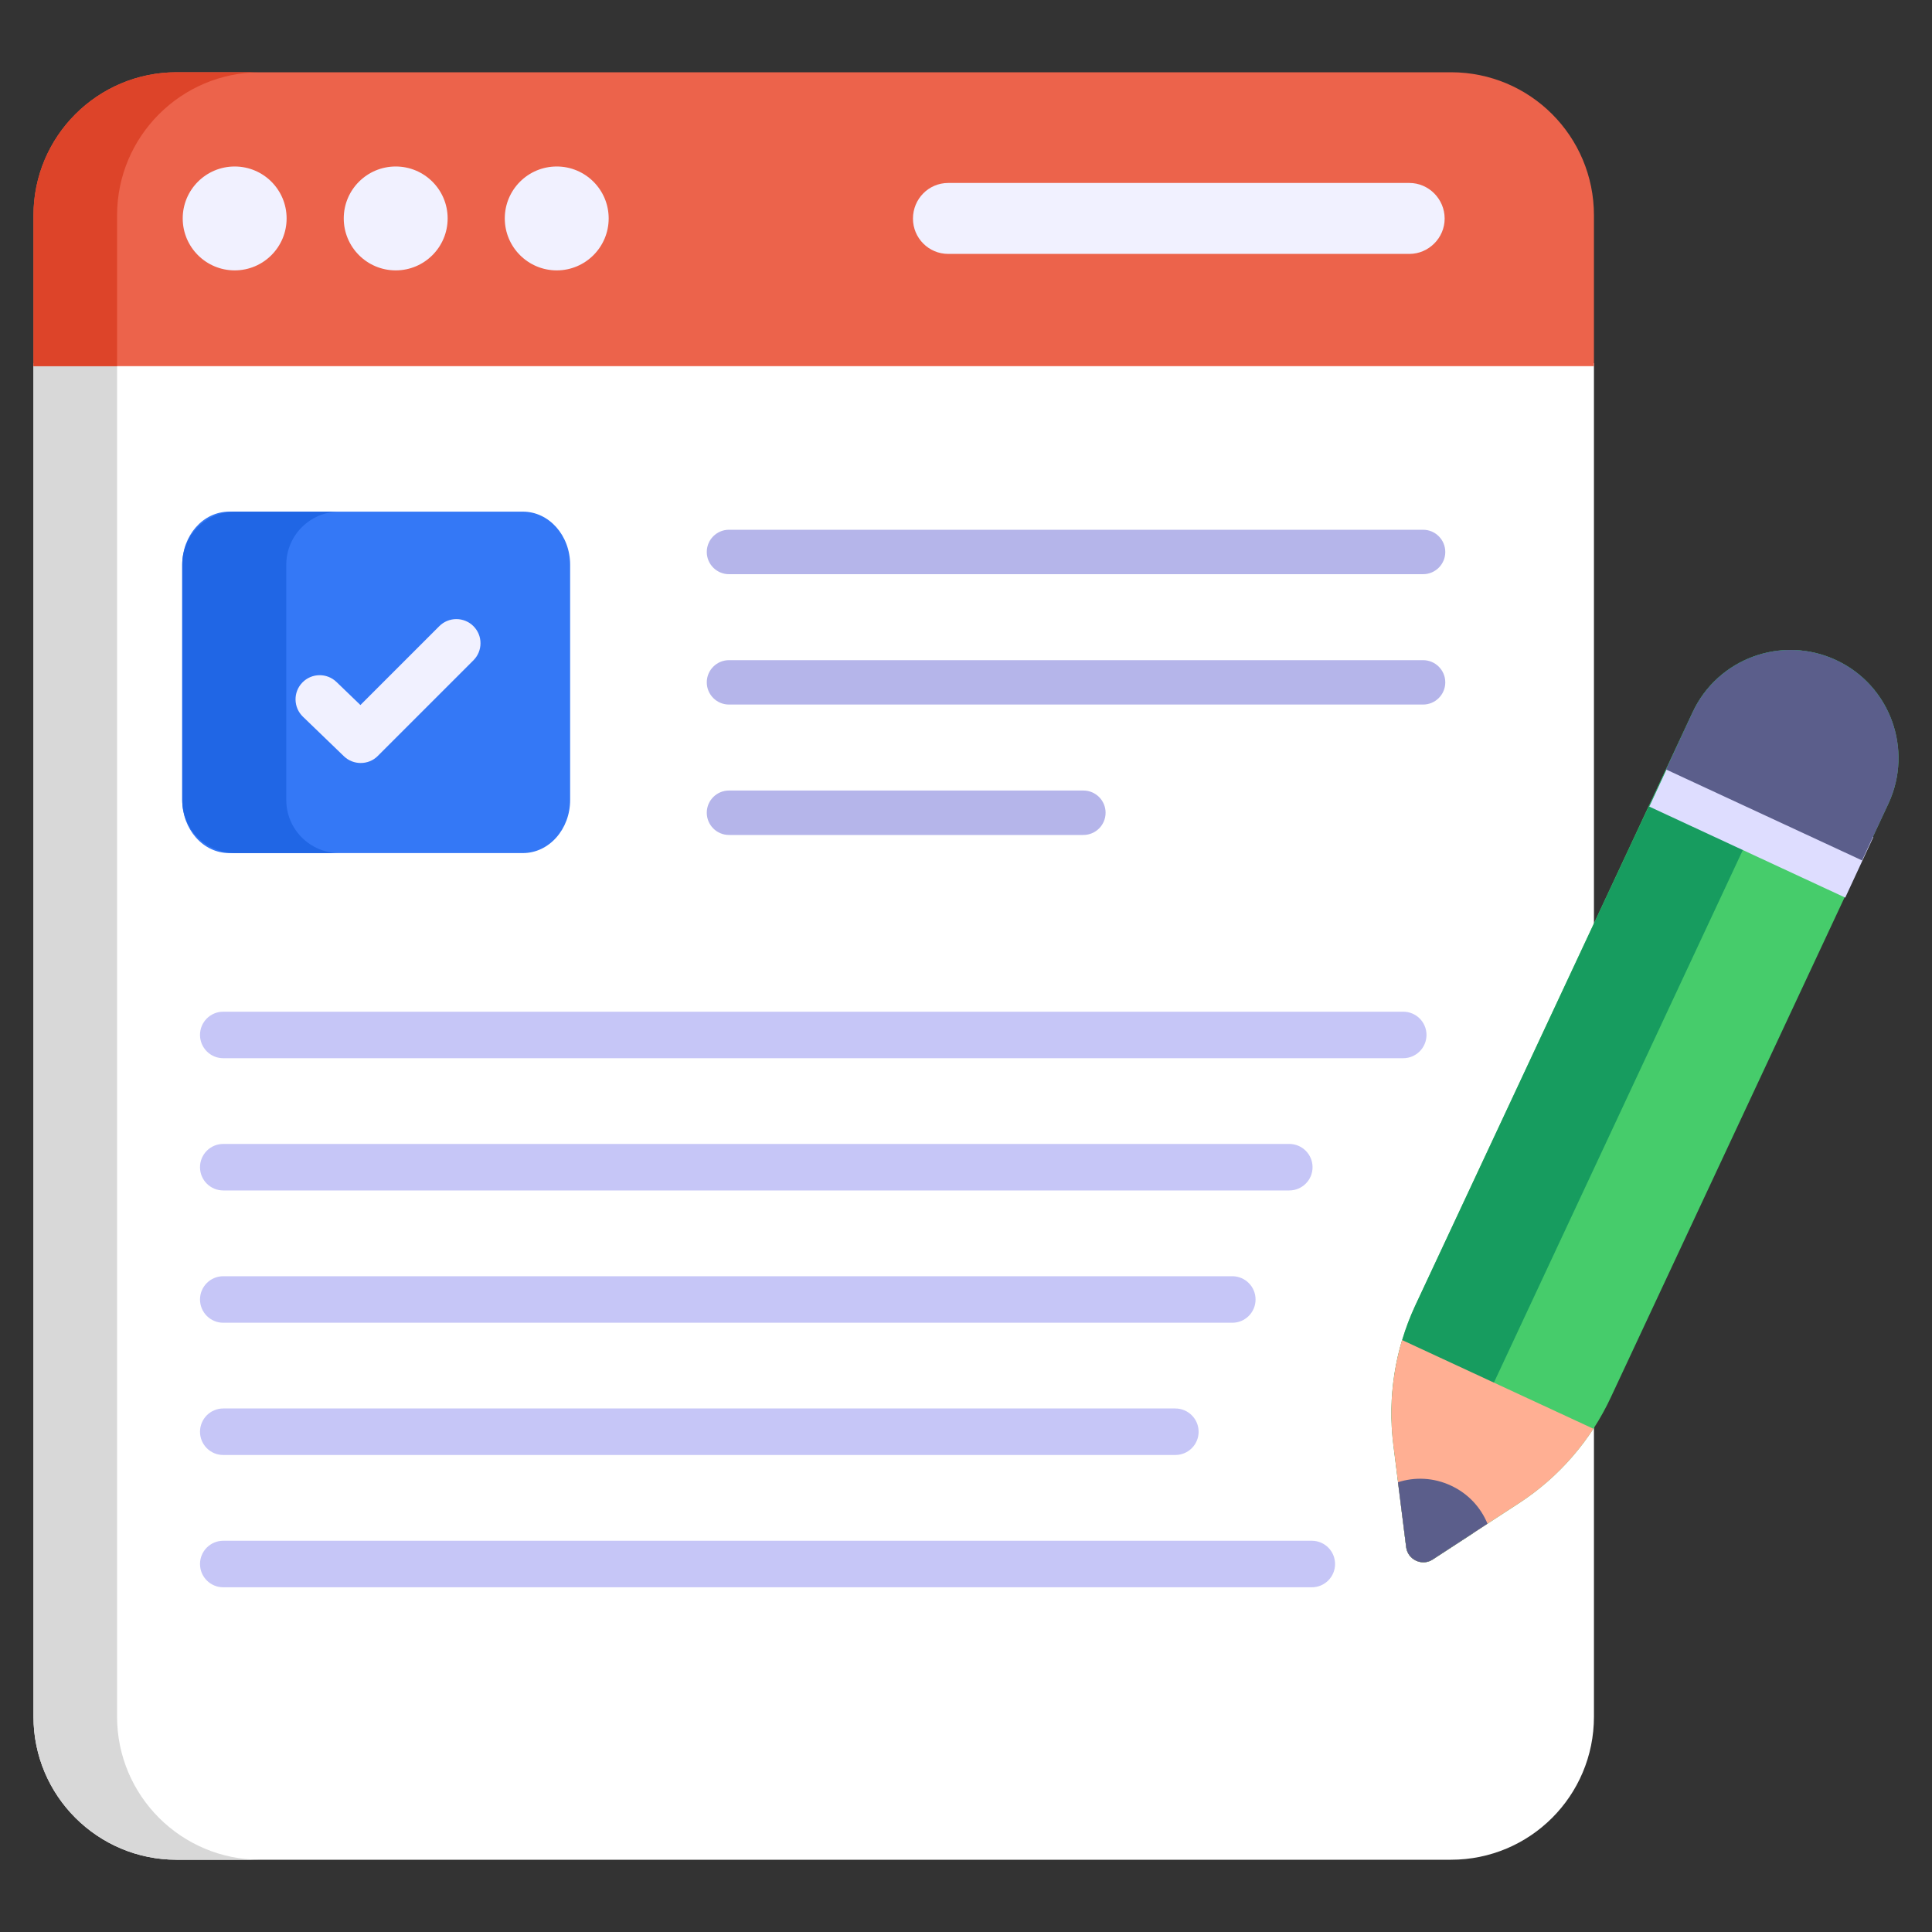 <svg width="40" height="40" viewBox="0 0 40 40" fill="none" xmlns="http://www.w3.org/2000/svg">
<rect x="0" y="0" width="40" height="40" fill="#333333" stroke="none"/>
<g clip-path="url(#clip0_6248_71887)">
<path d="M0.693 7.519V35.542C0.693 37.181 2.024 38.504 3.655 38.504H30.04C31.678 38.504 33.001 37.181 33.001 35.542V7.519H0.693Z" fill="white"/>
<path d="M29.052 21.909H4.622C4.356 21.909 4.141 21.693 4.141 21.427C4.141 21.161 4.356 20.946 4.622 20.946H29.052C29.318 20.946 29.534 21.161 29.534 21.427C29.534 21.693 29.318 21.909 29.052 21.909Z" fill="#C6C6F7"/>
<path d="M26.693 24.647H4.622C4.356 24.647 4.141 24.432 4.141 24.166C4.141 23.9 4.356 23.684 4.622 23.684H26.693C26.959 23.684 27.175 23.9 27.175 24.166C27.175 24.432 26.959 24.647 26.693 24.647Z" fill="#C6C6F7"/>
<path d="M25.514 27.386H4.622C4.356 27.386 4.141 27.17 4.141 26.904C4.141 26.639 4.356 26.423 4.622 26.423H25.514C25.78 26.423 25.995 26.639 25.995 26.904C25.995 27.17 25.78 27.386 25.514 27.386Z" fill="#C6C6F7"/>
<path d="M24.334 30.124H4.622C4.356 30.124 4.141 29.909 4.141 29.643C4.141 29.377 4.356 29.161 4.622 29.161H24.334C24.6 29.161 24.816 29.377 24.816 29.643C24.816 29.909 24.6 30.124 24.334 30.124Z" fill="#C6C6F7"/>
<path d="M27.16 32.863H4.622C4.356 32.863 4.141 32.647 4.141 32.382C4.141 32.115 4.356 31.9 4.622 31.9H27.16C27.426 31.9 27.641 32.115 27.641 32.382C27.641 32.647 27.426 32.863 27.16 32.863Z" fill="#C6C6F7"/>
<path d="M5.386 38.504H3.655C2.024 38.504 0.693 37.181 0.693 35.542V7.519H2.424V35.542C2.424 37.181 3.755 38.504 5.386 38.504Z" fill="#D8D8D8"/>
<path d="M33.001 4.458V7.581H0.693V4.458C0.693 2.819 2.024 1.496 3.655 1.496H30.04C31.678 1.496 33.001 2.819 33.001 4.458Z" fill="#EC634B"/>
<path d="M5.386 1.496C3.755 1.496 2.424 2.819 2.424 4.458V7.581H0.693V4.458C0.693 2.819 2.024 1.496 3.655 1.496H5.386Z" fill="#DD4429"/>
<path d="M4.859 5.598C5.453 5.598 5.934 5.116 5.934 4.522C5.934 3.928 5.453 3.447 4.859 3.447C4.265 3.447 3.783 3.928 3.783 4.522C3.783 5.116 4.265 5.598 4.859 5.598Z" fill="#F1F1FF"/>
<path d="M8.193 5.598C8.786 5.598 9.268 5.116 9.268 4.522C9.268 3.928 8.786 3.447 8.193 3.447C7.599 3.447 7.117 3.928 7.117 4.522C7.117 5.116 7.599 5.598 8.193 5.598Z" fill="#F1F1FF"/>
<path d="M11.527 5.598C12.12 5.598 12.602 5.116 12.602 4.522C12.602 3.928 12.12 3.447 11.527 3.447C10.933 3.447 10.451 3.928 10.451 4.522C10.451 5.116 10.933 5.598 11.527 5.598Z" fill="#F1F1FF"/>
<path d="M29.91 4.526C29.91 4.926 29.579 5.257 29.179 5.257H19.633C19.225 5.257 18.902 4.926 18.902 4.526C18.902 4.119 19.225 3.788 19.633 3.788H29.179C29.579 3.788 29.91 4.119 29.91 4.526Z" fill="#F1F1FF"/>
<path d="M11.804 11.693V16.562C11.804 17.17 11.366 17.662 10.826 17.662H4.745C4.204 17.662 3.773 17.17 3.773 16.562V11.693C3.773 11.085 4.204 10.593 4.745 10.593H10.826C11.366 10.593 11.804 11.085 11.804 11.693Z" fill="#3478F6"/>
<path d="M7.027 17.662H4.866C4.258 17.662 3.773 17.17 3.773 16.562V11.693C3.773 11.085 4.258 10.593 4.866 10.593H7.027C6.42 10.593 5.927 11.085 5.927 11.693V16.562C5.927 17.17 6.42 17.662 7.027 17.662Z" fill="#2066E5"/>
<path d="M29.463 11.888H15.093C14.839 11.888 14.633 11.682 14.633 11.428C14.633 11.174 14.839 10.968 15.093 10.968H29.463C29.717 10.968 29.923 11.174 29.923 11.428C29.923 11.682 29.717 11.888 29.463 11.888Z" fill="#B5B5EA"/>
<path d="M29.463 14.587H15.093C14.839 14.587 14.633 14.381 14.633 14.127C14.633 13.874 14.839 13.668 15.093 13.668H29.463C29.717 13.668 29.923 13.874 29.923 14.127C29.923 14.381 29.717 14.587 29.463 14.587Z" fill="#B5B5EA"/>
<path d="M22.43 17.287H15.093C14.839 17.287 14.633 17.081 14.633 16.827C14.633 16.573 14.839 16.367 15.093 16.367H22.43C22.684 16.367 22.89 16.573 22.89 16.827C22.89 17.081 22.684 17.287 22.43 17.287Z" fill="#B5B5EA"/>
<path d="M39.099 16.635L33.353 28.925C32.937 29.821 32.278 30.582 31.45 31.122L29.661 32.288C29.441 32.431 29.147 32.295 29.114 32.034L28.848 29.916C28.724 28.934 28.88 27.938 29.296 27.041L35.04 14.753C35.56 13.632 36.89 13.145 38.011 13.665C39.131 14.184 39.618 15.514 39.099 16.635Z" fill="#46CC6B"/>
<path d="M39.236 15.153C38.213 14.884 37.113 15.384 36.659 16.368L30.913 28.661C30.498 29.553 30.344 30.553 30.467 31.53L30.498 31.745L29.659 32.291C29.444 32.43 29.152 32.291 29.113 32.038L28.852 29.915C28.729 28.938 28.883 27.938 29.298 27.038L35.044 14.753C35.559 13.63 36.89 13.145 38.013 13.668C38.652 13.961 39.083 14.522 39.236 15.153Z" fill="#179C5F"/>
<path d="M32.99 29.581C32.589 30.194 32.068 30.721 31.449 31.122L30.797 31.547L29.66 32.289C29.441 32.43 29.148 32.294 29.114 32.036L28.944 30.688L28.847 29.915C28.756 29.184 28.819 28.446 29.028 27.744L32.99 29.581Z" fill="#FFAF93"/>
<path d="M34.147 16.7L34.728 15.448L38.785 17.331L38.204 18.584L34.147 16.7Z" fill="#DEDDFF"/>
<path d="M38.552 17.814L39.099 16.635C39.619 15.514 39.132 14.184 38.011 13.665C36.891 13.145 35.561 13.632 35.041 14.753L34.494 15.931L38.552 17.814Z" fill="#5B5E8B"/>
<path d="M30.797 31.547L29.66 32.289C29.441 32.43 29.148 32.294 29.114 32.036L28.943 30.688C29.293 30.576 29.68 30.59 30.039 30.757C30.398 30.923 30.658 31.21 30.797 31.547Z" fill="#5B5E8B"/>
<path d="M9.802 12.964C9.607 12.769 9.29 12.769 9.095 12.964L7.462 14.597L6.966 14.119C6.767 13.928 6.451 13.933 6.259 14.132C6.067 14.331 6.073 14.647 6.272 14.839L7.121 15.658C7.218 15.751 7.343 15.797 7.468 15.797C7.597 15.797 7.725 15.749 7.822 15.651L9.802 13.671C9.997 13.475 9.997 13.159 9.802 12.964Z" fill="#F1F1FF"/>
</g>
<defs>
<clipPath id="clip0_6248_71887">
<rect width="40" height="40" fill="white"/>
</clipPath>
</defs>
</svg>
